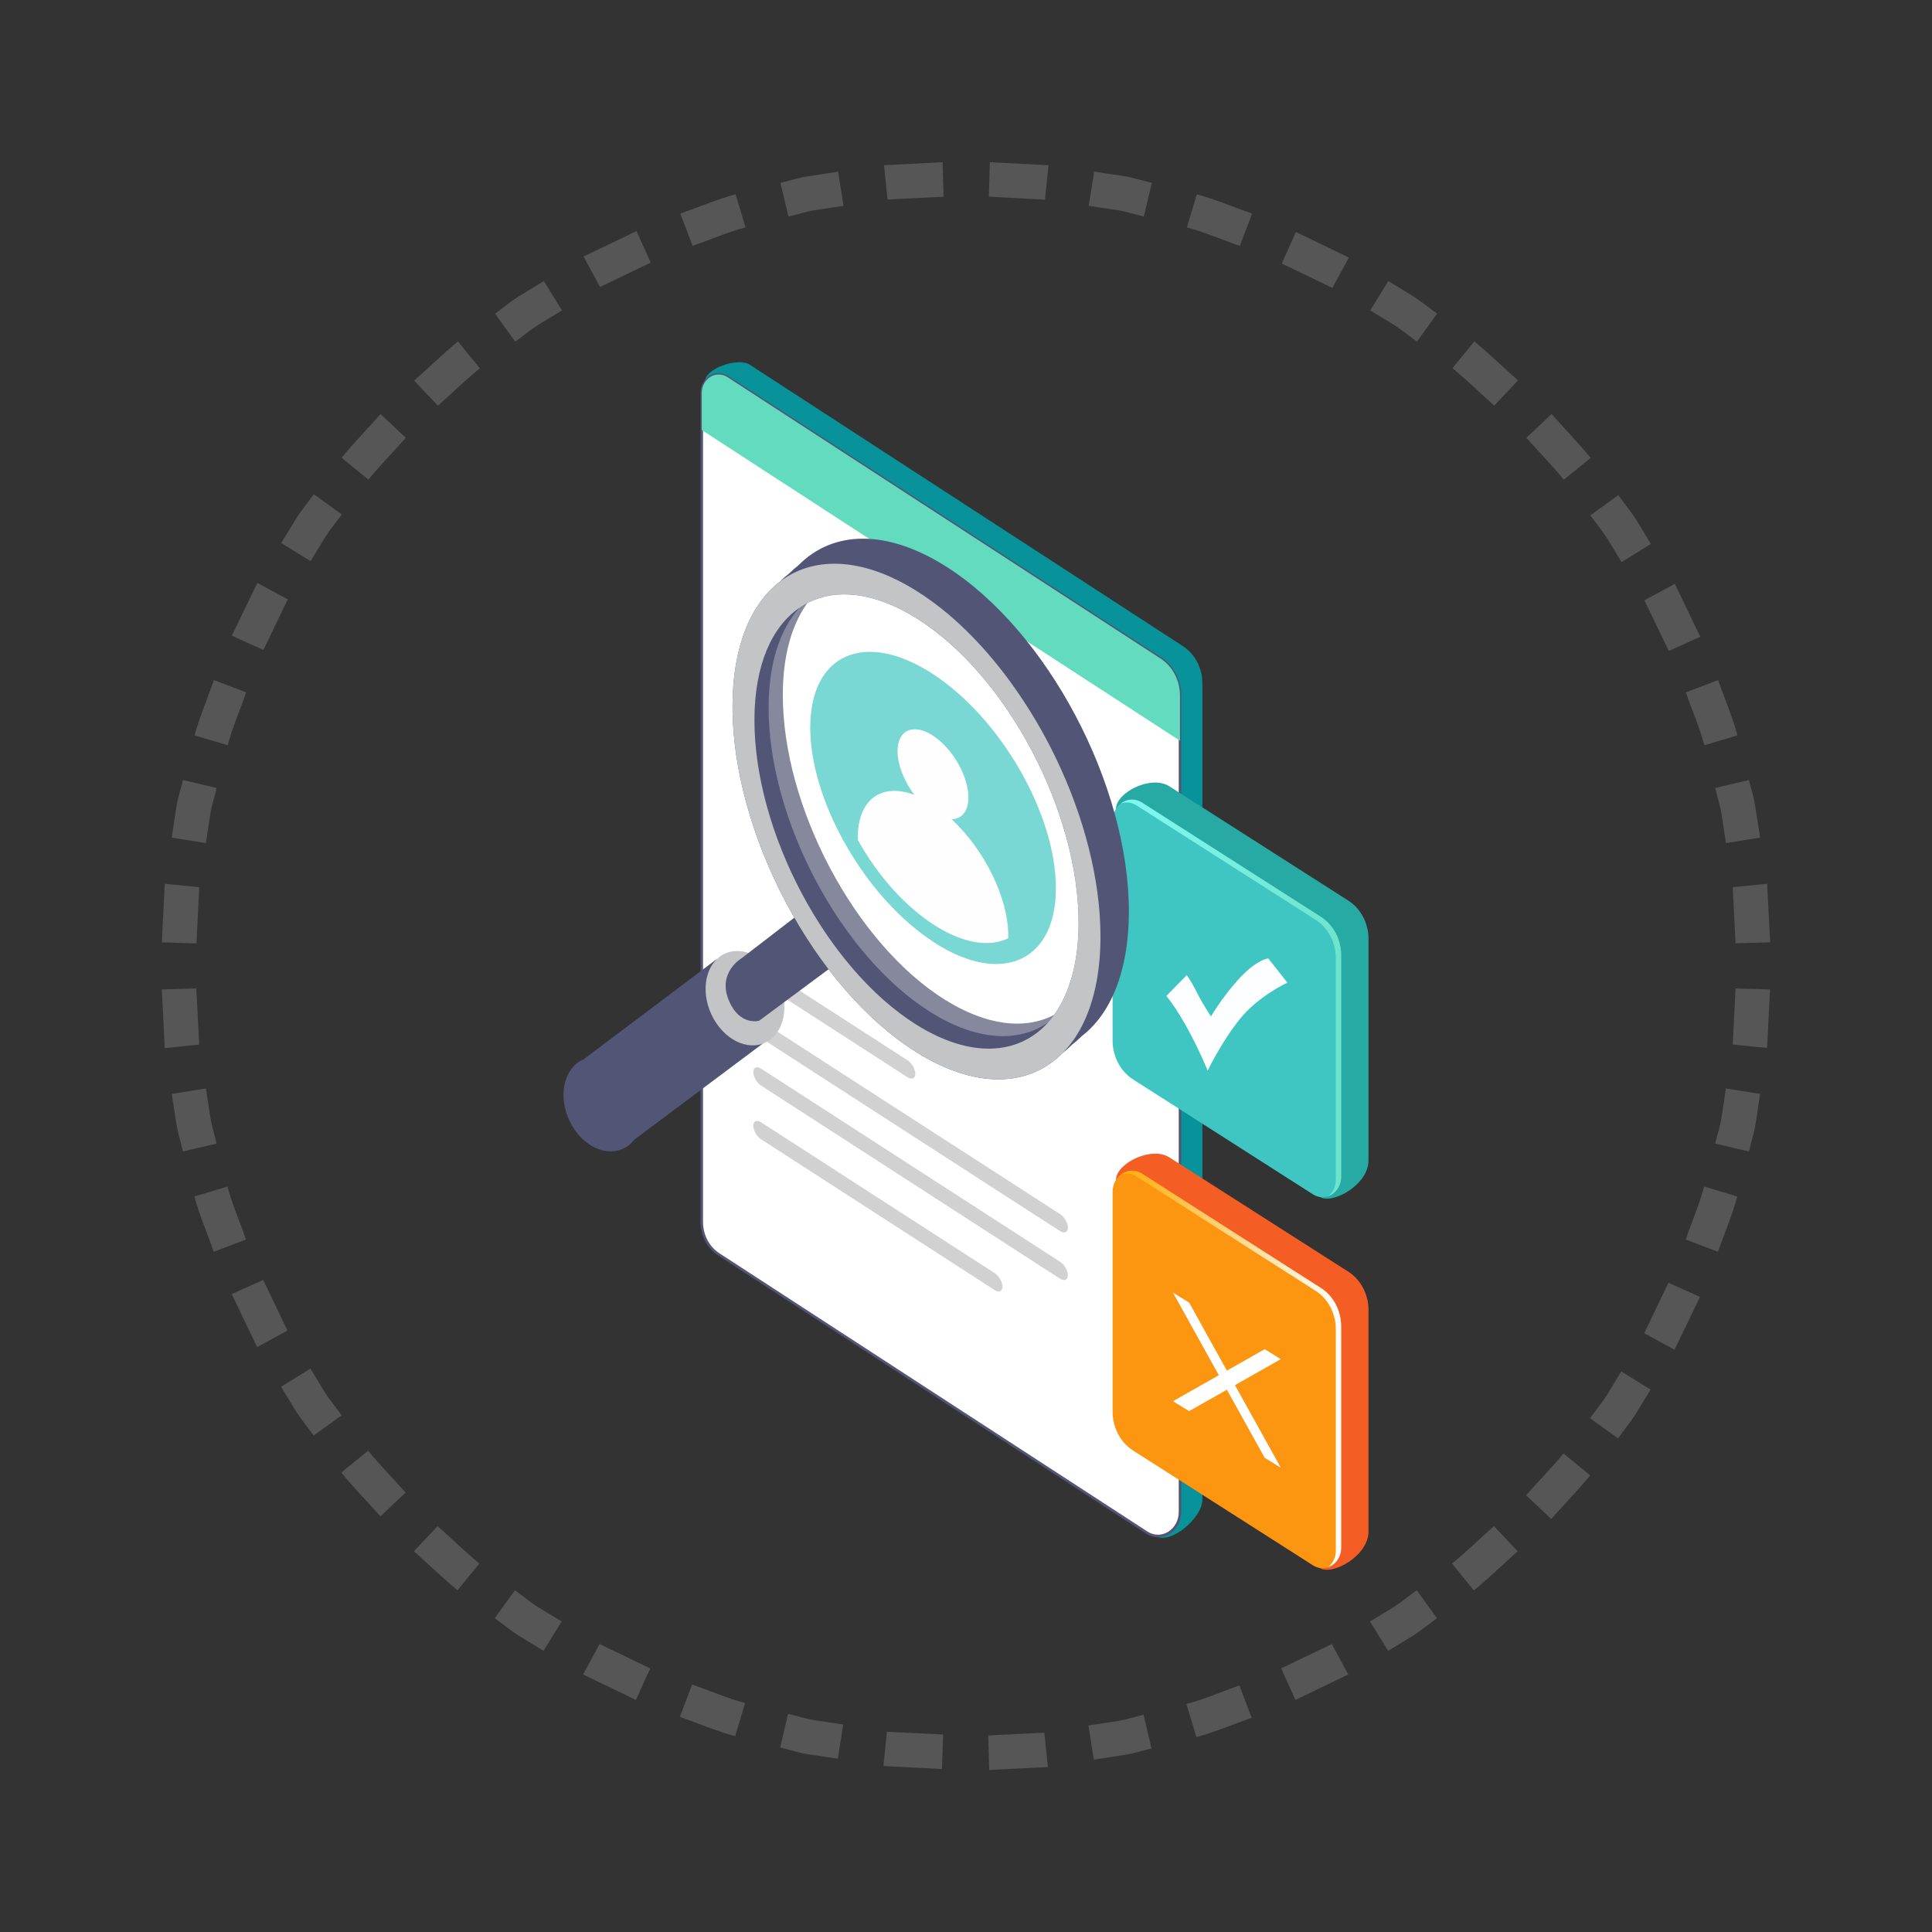 <svg width="192" height="192" viewBox="0 0 192 192" fill="none" xmlns="http://www.w3.org/2000/svg">
    <rect x="0" y="0" width="192" height="192" fill="#333333" stroke="none"/>
    <g opacity="0.42">
        <g opacity="0.42">
            <path fill-rule="evenodd" clip-rule="evenodd" d="M172.647 118.906L169.36 117.919C168.882 119.709 168.125 121.422 167.523 123.181L170.733 124.4C171.366 122.563 172.153 120.774 172.647 118.906Z" fill="#FCFCFE"/>
            <path fill-rule="evenodd" clip-rule="evenodd" d="M174.916 108.71L171.521 108.17L171.104 110.932C170.965 111.858 170.672 112.738 170.456 113.648L173.805 114.435C174.021 113.494 174.345 112.568 174.484 111.596L174.916 108.71Z" fill="#FCFCFE"/>
            <path fill-rule="evenodd" clip-rule="evenodd" d="M175.903 98.327L172.477 98.235L172.199 103.805L175.61 104.145L175.903 98.327Z" fill="#FCFCFE"/>
        </g>
    </g>
    <g opacity="0.42">
        <g opacity="0.42">
            <path fill-rule="evenodd" clip-rule="evenodd" d="M158.032 146.622L155.378 144.447C154.189 145.882 152.893 147.209 151.658 148.598L154.158 150.958C155.439 149.523 156.797 148.119 158.032 146.622Z" fill="#FCFCFE"/>
            <path fill-rule="evenodd" clip-rule="evenodd" d="M164.035 138.097L161.118 136.292L159.667 138.684C159.158 139.455 158.571 140.18 158.016 140.936L160.794 142.942C161.365 142.155 161.982 141.399 162.507 140.597L164.035 138.097Z" fill="#FCFCFE"/>
            <path fill-rule="evenodd" clip-rule="evenodd" d="M168.943 128.885L165.81 127.48L163.402 132.495L166.412 134.131L168.943 128.885Z" fill="#FCFCFE"/>
        </g>
    </g>
    <g opacity="0.42">
        <g opacity="0.42">
            <path fill-rule="evenodd" clip-rule="evenodd" d="M133.987 166.405L132.351 163.381L127.32 165.803L128.74 168.936L133.987 166.405Z" fill="#FCFCFE"/>
            <path fill-rule="evenodd" clip-rule="evenodd" d="M142.8 160.816L140.794 158.038C140.038 158.578 139.328 159.18 138.541 159.689L136.148 161.14L137.954 164.056L140.439 162.544C141.257 162.004 142.013 161.387 142.8 160.816Z" fill="#FCFCFE"/>
            <path fill-rule="evenodd" clip-rule="evenodd" d="M150.825 154.164L148.464 151.664C147.075 152.899 145.748 154.21 144.297 155.383L146.473 158.052C147.985 156.818 149.374 155.445 150.825 154.164Z" fill="#FCFCFE"/>
        </g>
    </g>
    <g opacity="0.42">
        <g opacity="0.42">
            <path fill-rule="evenodd" clip-rule="evenodd" d="M104.139 175.602L103.784 172.192L98.213 172.47L98.305 175.895L104.139 175.602Z" fill="#FCFCFE"/>
            <path fill-rule="evenodd" clip-rule="evenodd" d="M114.434 173.759L113.647 170.411C112.736 170.627 111.856 170.92 110.93 171.059L108.168 171.476L108.708 174.87L111.594 174.423C112.551 174.3 113.492 173.975 114.434 173.759Z" fill="#FCFCFE"/>
            <path fill-rule="evenodd" clip-rule="evenodd" d="M124.387 170.715L123.168 167.505C121.409 168.107 119.696 168.879 117.905 169.342L118.893 172.628C120.76 172.134 122.551 171.348 124.387 170.715Z" fill="#FCFCFE"/>
        </g>
    </g>
    <g opacity="0.42">
        <g opacity="0.42">
            <path fill-rule="evenodd" clip-rule="evenodd" d="M73.059 172.535L74.046 169.248C72.256 168.77 70.543 168.013 68.784 167.412L67.564 170.621C69.386 171.254 71.176 172.041 73.059 172.535Z" fill="#FCFCFE"/>
            <path fill-rule="evenodd" clip-rule="evenodd" d="M83.259 174.777L83.799 171.382L81.036 170.966C80.11 170.827 79.231 170.533 78.32 170.317L77.533 173.666C78.475 173.882 79.4 174.206 80.373 174.345L83.259 174.777Z" fill="#FCFCFE"/>
            <path fill-rule="evenodd" clip-rule="evenodd" d="M93.615 175.802L93.723 172.376L88.136 172.098L87.797 175.508L93.615 175.802Z" fill="#FCFCFE"/>
        </g>
    </g>
    <g opacity="0.42">
        <g opacity="0.42">
            <path fill-rule="evenodd" clip-rule="evenodd" d="M45.464 158.037L47.64 155.383C46.204 154.195 44.877 152.899 43.488 151.664L41.127 154.164C42.578 155.445 43.967 156.802 45.464 158.037Z" fill="#FCFCFE"/>
            <path fill-rule="evenodd" clip-rule="evenodd" d="M54.014 164.056L55.82 161.14L53.428 159.689C52.656 159.18 51.931 158.594 51.174 158.038L49.168 160.816C49.955 161.387 50.711 162.004 51.514 162.528L54.014 164.056Z" fill="#FCFCFE"/>
            <path fill-rule="evenodd" clip-rule="evenodd" d="M63.196 168.936L64.616 165.803L59.585 163.381L57.949 166.405L63.196 168.936Z" fill="#FCFCFE"/>
        </g>
    </g>
    <g opacity="0.42">
        <g opacity="0.42">
            <path fill-rule="evenodd" clip-rule="evenodd" d="M25.556 133.865L28.566 132.23L26.158 127.199L23.025 128.603L25.556 133.865Z" fill="#FCFCFE"/>
            <path fill-rule="evenodd" clip-rule="evenodd" d="M31.174 142.661L33.952 140.655C33.411 139.899 32.809 139.189 32.3 138.402L30.849 136.01L27.933 137.816L29.445 140.3C29.985 141.118 30.602 141.874 31.174 142.661Z" fill="#FCFCFE"/>
            <path fill-rule="evenodd" clip-rule="evenodd" d="M37.809 150.693L40.309 148.332C39.075 146.943 37.763 145.616 36.59 144.166L33.92 146.341C35.155 147.853 36.513 149.242 37.809 150.693Z" fill="#FCFCFE"/>
        </g>
    </g>
    <g opacity="0.42">
        <g opacity="0.42">
            <path fill-rule="evenodd" clip-rule="evenodd" d="M16.375 104.16L19.801 103.805L19.508 98.235L16.082 98.327L16.375 104.16Z" fill="#FCFCFE"/>
            <path fill-rule="evenodd" clip-rule="evenodd" d="M18.18 114.435L21.529 113.648C21.313 112.738 21.02 111.858 20.881 110.932L20.465 108.17L17.069 108.71L17.517 111.596C17.656 112.553 17.965 113.478 18.18 114.435Z" fill="#FCFCFE"/>
            <path fill-rule="evenodd" clip-rule="evenodd" d="M21.236 124.4L24.446 123.181C23.844 121.422 23.072 119.709 22.61 117.919L19.322 118.906C19.816 120.774 20.619 122.563 21.236 124.4Z" fill="#FCFCFE"/>
        </g>
    </g>
    <g opacity="0.42">
        <g opacity="0.42">
            <path fill-rule="evenodd" clip-rule="evenodd" d="M19.338 73.077L22.625 74.064C23.104 72.275 23.86 70.562 24.462 68.803L21.252 67.584C20.634 69.42 19.847 71.21 19.338 73.077Z" fill="#FCFCFE"/>
            <path fill-rule="evenodd" clip-rule="evenodd" d="M17.068 83.244L20.464 83.784L20.88 81.022C21.019 80.097 21.312 79.217 21.529 78.306L18.18 77.52C17.963 78.461 17.639 79.387 17.5 80.359L17.068 83.244Z" fill="#FCFCFE"/>
            <path fill-rule="evenodd" clip-rule="evenodd" d="M16.081 93.648L19.523 93.756L19.8 88.17L16.374 87.831L16.081 93.648Z" fill="#FCFCFE"/>
        </g>
    </g>
    <g opacity="0.42">
        <g opacity="0.42">
            <path fill-rule="evenodd" clip-rule="evenodd" d="M33.951 45.486L36.606 47.662C37.794 46.227 39.09 44.9 40.325 43.511L37.825 41.15C36.544 42.585 35.186 43.989 33.951 45.486Z" fill="#FCFCFE"/>
            <path fill-rule="evenodd" clip-rule="evenodd" d="M27.947 53.962L30.864 55.768L32.315 53.376C32.824 52.605 33.411 51.879 33.966 51.123L31.188 49.117C30.617 49.904 30 50.66 29.475 51.463L27.947 53.962Z" fill="#FCFCFE"/>
            <path fill-rule="evenodd" clip-rule="evenodd" d="M23.041 63.175L26.174 64.595L28.597 59.564L25.572 57.929L23.041 63.175Z" fill="#FCFCFE"/>
        </g>
    </g>
    <g opacity="0.42">
        <g opacity="0.42">
            <path fill-rule="evenodd" clip-rule="evenodd" d="M57.995 25.495L59.631 28.52L64.662 26.097L63.258 22.965L57.995 25.495Z" fill="#FCFCFE"/>
            <path fill-rule="evenodd" clip-rule="evenodd" d="M49.198 31.173L51.205 33.951C51.961 33.411 52.671 32.809 53.458 32.3L55.85 30.849L54.044 27.933L51.559 29.445C50.726 29.97 49.985 30.602 49.198 31.173Z" fill="#FCFCFE"/>
            <path fill-rule="evenodd" clip-rule="evenodd" d="M41.158 37.821L43.519 40.32C44.908 39.086 46.236 37.774 47.686 36.602L45.51 33.932C44.013 35.166 42.624 36.54 41.158 37.821Z" fill="#FCFCFE"/>
        </g>
    </g>
    <g opacity="0.42">
        <g opacity="0.42">
            <path fill-rule="evenodd" clip-rule="evenodd" d="M87.858 16.416L88.198 19.826L93.769 19.548L93.677 16.123L87.858 16.416Z" fill="#FCFCFE"/>
            <path fill-rule="evenodd" clip-rule="evenodd" d="M77.564 18.171L78.352 21.52C79.262 21.303 80.142 21.01 81.068 20.872L83.83 20.455L83.29 17.06L80.404 17.508C79.432 17.631 78.506 17.955 77.564 18.171Z" fill="#FCFCFE"/>
            <path fill-rule="evenodd" clip-rule="evenodd" d="M67.609 21.223L68.829 24.433C70.588 23.831 72.301 23.059 74.091 22.596L73.103 19.31C71.236 19.803 69.446 20.59 67.609 21.223Z" fill="#FCFCFE"/>
        </g>
    </g>
    <g opacity="0.42">
        <g opacity="0.42">
            <path fill-rule="evenodd" clip-rule="evenodd" d="M118.94 19.309L117.952 22.596C119.742 23.075 121.455 23.831 123.215 24.432L124.434 21.223C122.597 20.606 120.823 19.819 118.94 19.309Z" fill="#FCFCFE"/>
            <path fill-rule="evenodd" clip-rule="evenodd" d="M108.738 17.06L108.198 20.455L110.961 20.871C111.887 21.01 112.766 21.303 113.677 21.519L114.464 18.171C113.523 17.955 112.597 17.631 111.624 17.492L108.738 17.06Z" fill="#FCFCFE"/>
            <path fill-rule="evenodd" clip-rule="evenodd" d="M98.368 16.122L98.275 19.548L103.847 19.841L104.202 16.416L98.368 16.122Z" fill="#FCFCFE"/>
        </g>
    </g>
    <g opacity="0.42">
        <g opacity="0.42">
            <path fill-rule="evenodd" clip-rule="evenodd" d="M146.52 33.932L144.344 36.586C145.779 37.774 147.106 39.07 148.495 40.305L150.856 37.805C149.421 36.524 148.017 35.166 146.52 33.932Z" fill="#FCFCFE"/>
            <path fill-rule="evenodd" clip-rule="evenodd" d="M137.972 27.933L136.166 30.849L138.558 32.3C139.33 32.809 140.055 33.395 140.811 33.951L142.818 31.173C142.031 30.602 141.274 29.985 140.472 29.461L137.972 27.933Z" fill="#FCFCFE"/>
            <path fill-rule="evenodd" clip-rule="evenodd" d="M128.787 23.059L127.383 26.191L132.414 28.613L134.05 25.589L128.787 23.059Z" fill="#FCFCFE"/>
        </g>
    </g>
    <g opacity="0.42">
        <g opacity="0.42">
            <path fill-rule="evenodd" clip-rule="evenodd" d="M166.442 58.023L163.417 59.658L165.84 64.689L168.973 63.284L166.442 58.023Z" fill="#FCFCFE"/>
            <path fill-rule="evenodd" clip-rule="evenodd" d="M160.825 49.211L158.047 51.217C158.587 51.973 159.189 52.683 159.698 53.47L161.149 55.861L164.066 54.056L162.553 51.572C162.013 50.754 161.396 49.998 160.825 49.211Z" fill="#FCFCFE"/>
            <path fill-rule="evenodd" clip-rule="evenodd" d="M154.19 41.15L151.689 43.511C152.924 44.9 154.236 46.227 155.409 47.677L158.079 45.501C156.844 44.005 155.486 42.6 154.19 41.15Z" fill="#FCFCFE"/>
        </g>
    </g>
    <g opacity="0.42">
        <g opacity="0.42">
            <path fill-rule="evenodd" clip-rule="evenodd" d="M175.61 87.831L172.199 88.17L172.477 93.74L175.919 93.648L175.61 87.831Z" fill="#FCFCFE"/>
            <path fill-rule="evenodd" clip-rule="evenodd" d="M173.805 77.52L170.456 78.306C170.672 79.217 170.965 80.097 171.104 81.022L171.521 83.784L174.916 83.244L174.469 80.359C174.345 79.387 174.037 78.461 173.805 77.52Z" fill="#FCFCFE"/>
            <path fill-rule="evenodd" clip-rule="evenodd" d="M170.749 67.584L167.539 68.803C168.141 70.562 168.913 72.275 169.376 74.064L172.663 73.077C172.169 71.21 171.382 69.435 170.749 67.584Z" fill="#FCFCFE"/>
        </g>
    </g>
    <path d="M74.49 36.23L117.528 64.194C118.125 64.573 118.621 65.116 118.965 65.769C119.31 66.421 119.491 67.161 119.491 67.914V149.03C119.491 150.866 116.286 153.564 114.829 152.639L73.672 123.436C73.153 123.106 72.722 122.634 72.423 122.066C72.123 121.498 71.965 120.855 71.964 120.2L70.046 37.974C70.046 36.565 73.366 35.517 74.49 36.23Z" fill="#089299"/>
    <path d="M117.268 69.139V150.254C117.269 150.674 117.169 151.086 116.977 151.449C116.785 151.812 116.508 152.114 116.175 152.324C115.841 152.533 115.463 152.643 115.078 152.642C114.693 152.641 114.315 152.529 113.983 152.318L71.448 124.668C70.929 124.338 70.498 123.866 70.198 123.298C69.899 122.729 69.741 122.086 69.74 121.431V39.041C69.74 38.718 69.819 38.401 69.968 38.122C70.116 37.843 70.33 37.611 70.587 37.45C70.844 37.289 71.135 37.205 71.432 37.206C71.728 37.207 72.019 37.294 72.275 37.456L115.312 65.419C115.908 65.799 116.403 66.342 116.746 66.995C117.089 67.647 117.269 68.387 117.268 69.139Z" fill="url(#paint0_linear_7529_352409)" stroke="#525575" stroke-width="0.25" stroke-miterlimit="10"/>
    <path d="M117.268 69.139V73.617L69.74 42.734V39.051C69.74 38.728 69.819 38.411 69.968 38.132C70.116 37.852 70.33 37.621 70.587 37.46C70.844 37.299 71.135 37.215 71.432 37.216C71.728 37.217 72.019 37.303 72.275 37.466L115.312 65.429C115.907 65.808 116.4 66.349 116.744 67C117.087 67.651 117.268 68.389 117.268 69.139Z" fill="url(#paint1_linear_7529_352409)"/>
    <path d="M90.187 107.056L76.254 98.062C75.828 97.787 75.481 97.183 75.481 96.719C75.481 96.256 75.825 96.1 76.254 96.376L90.187 105.369C90.612 105.643 90.962 106.247 90.962 106.712C90.96 107.176 90.615 107.33 90.187 107.056Z" fill="#D1D1D1"/>
    <path d="M105.35 122.348L75.634 103.163C75.207 102.889 74.859 102.285 74.859 101.82C74.859 101.356 75.204 101.202 75.634 101.476L105.357 120.662C105.782 120.937 106.13 121.541 106.13 122.005C106.123 122.468 105.77 122.624 105.35 122.348Z" fill="#D1D1D1"/>
    <path d="M105.35 127.081L75.634 107.885C75.207 107.611 74.859 107.007 74.859 106.544C74.859 106.078 75.204 105.925 75.634 106.198L105.35 125.393C105.775 125.667 106.123 126.271 106.123 126.734C106.123 127.192 105.77 127.346 105.35 127.081Z" fill="#D1D1D1"/>
    <path d="M98.847 128.207L75.634 113.218C75.207 112.944 74.859 112.34 74.859 111.875C74.859 111.412 75.204 111.258 75.634 111.532L98.847 126.518C99.273 126.794 99.622 127.398 99.622 127.862C99.622 128.327 99.273 128.483 98.847 128.207Z" fill="#D1D1D1"/>
    <path d="M80.522 72.304C80.522 75.857 81.797 79.917 83.881 83.661C84.213 84.261 84.57 84.852 84.94 85.432C86.853 88.413 89.264 91.094 91.902 93.009C92.085 93.14 92.267 93.268 92.452 93.395C92.543 93.457 92.638 93.519 92.729 93.583C92.82 93.647 92.913 93.705 93.004 93.771L93.556 94.105C96.192 95.633 98.599 96.104 100.513 95.62C100.878 95.53 101.235 95.401 101.577 95.234C103.659 94.211 104.936 91.818 104.936 88.269C104.936 80.926 99.469 71.4 92.729 66.995C85.989 62.591 80.522 64.953 80.522 72.304Z" fill="#40C6C2"/>
    <path d="M85.25 83.211C85.25 83.297 85.25 83.382 85.25 83.47C85.531 83.976 85.83 84.477 86.145 84.97C87.763 87.488 89.798 89.75 92.026 91.369C92.181 91.48 92.335 91.589 92.491 91.696L92.725 91.851L92.958 92.001L93.423 92.283C95.651 93.575 97.685 93.971 99.302 93.564C99.61 93.487 99.91 93.377 100.199 93.236C100.199 93.153 100.199 93.069 100.199 92.984C100.199 89.182 97.807 84.426 94.571 81.414C95.572 81.391 96.24 80.624 96.24 79.247C96.24 77.129 94.663 74.381 92.72 73.111C90.778 71.841 89.199 72.529 89.199 74.647C89.199 76.024 89.867 77.664 90.867 78.994C87.64 77.776 85.25 79.406 85.25 83.211Z" fill="#FFFEFF"/>
    <path d="M116.194 78.133L133.993 89.501C134.604 89.891 135.11 90.448 135.462 91.117C135.814 91.786 135.999 92.543 136 93.315V115.325C136 117.764 132.383 119.735 131.152 118.945L115.323 105.647C114.703 105.251 114.189 104.685 113.831 104.005C113.474 103.326 113.286 102.556 113.286 101.773L110.904 80.388C110.903 78.755 114.379 76.994 116.194 78.133Z" fill="#26AAA3"/>
    <path d="M113.479 79.751L131.276 91.119C131.887 91.51 132.393 92.067 132.745 92.736C133.097 93.406 133.282 94.164 133.282 94.935V116.951C133.282 117.307 133.196 117.657 133.032 117.965C132.868 118.273 132.632 118.528 132.349 118.705C132.065 118.882 131.743 118.975 131.417 118.973C131.09 118.971 130.769 118.876 130.487 118.696L112.606 107.273C111.985 106.877 111.471 106.311 111.113 105.632C110.756 104.952 110.568 104.182 110.568 103.399V81.567C110.569 81.197 110.659 80.833 110.83 80.512C111 80.192 111.246 79.926 111.541 79.742C111.836 79.557 112.171 79.461 112.511 79.463C112.851 79.465 113.185 79.564 113.479 79.751Z" fill="#40C6C2"/>
    <path d="M132.752 117.233V95.224C132.752 94.453 132.567 93.695 132.215 93.026C131.863 92.357 131.357 91.799 130.746 91.409L112.947 80.041C112.714 79.889 112.453 79.793 112.183 79.761C111.913 79.729 111.64 79.76 111.382 79.853C111.684 79.616 112.044 79.48 112.416 79.462C112.788 79.444 113.157 79.544 113.478 79.75L131.275 91.118C131.886 91.508 132.392 92.066 132.744 92.735C133.096 93.404 133.281 94.162 133.281 94.934V116.951C133.282 117.382 133.156 117.802 132.922 118.149C132.688 118.496 132.357 118.751 131.979 118.878C132.221 118.693 132.417 118.446 132.552 118.159C132.686 117.873 132.755 117.555 132.752 117.233Z" fill="url(#paint2_linear_7529_352409)"/>
    <path d="M126.042 95.245C126.042 95.245 125.009 95.32 123.328 97.059C122.211 98.26 121.212 99.585 120.346 101.011C119.771 100.155 119.25 99.258 118.787 98.325C118.538 97.83 118.255 97.356 117.942 96.907L115.915 98.97C118.207 101.874 120.017 106.404 120.017 106.404C120.017 106.404 121.365 103.568 123.213 101.272C125.061 98.976 127.938 97.655 127.938 97.655L126.042 95.245Z" fill="#FDFEFF"/>
    <path d="M116.194 115.01L133.993 126.378C134.604 126.768 135.11 127.326 135.462 127.995C135.814 128.664 135.999 129.422 136 130.193V152.202C136 154.641 132.383 156.614 131.152 155.823L115.323 142.524C114.703 142.128 114.188 141.562 113.831 140.883C113.473 140.203 113.286 139.433 113.286 138.65L110.904 117.265C110.903 115.638 114.379 113.878 116.194 115.01Z" fill="#F45D23"/>
    <path d="M113.479 116.63L131.276 127.998C131.887 128.388 132.393 128.945 132.745 129.614C133.097 130.283 133.282 131.041 133.282 131.812V153.821C133.282 154.177 133.196 154.527 133.032 154.835C132.868 155.143 132.632 155.398 132.349 155.575C132.065 155.752 131.743 155.845 131.417 155.843C131.09 155.841 130.769 155.745 130.487 155.565L112.606 144.152C111.985 143.756 111.471 143.19 111.114 142.511C110.756 141.831 110.568 141.061 110.568 140.278V118.452C110.567 118.081 110.656 117.716 110.827 117.394C110.997 117.072 111.242 116.805 111.538 116.62C111.833 116.435 112.169 116.339 112.509 116.341C112.85 116.342 113.185 116.442 113.479 116.63Z" fill="#FC950F"/>
    <path d="M132.752 154.11V132.101C132.752 131.33 132.567 130.573 132.215 129.904C131.863 129.235 131.357 128.678 130.746 128.287L112.947 116.919C112.714 116.768 112.453 116.674 112.183 116.641C111.913 116.609 111.64 116.64 111.382 116.732C111.684 116.495 112.044 116.359 112.416 116.341C112.788 116.323 113.157 116.424 113.478 116.63L131.275 127.999C131.886 128.388 132.392 128.945 132.744 129.614C133.096 130.284 133.281 131.041 133.281 131.812V153.821C133.282 154.252 133.156 154.672 132.922 155.019C132.688 155.366 132.357 155.622 131.979 155.749C132.22 155.564 132.415 155.318 132.55 155.033C132.685 154.747 132.754 154.431 132.752 154.11Z" fill="url(#paint3_linear_7529_352409)"/>
    <path d="M125.682 144.873L116.569 128.458L118.173 129.449L127.286 145.861L125.682 144.873Z" fill="white"/>
    <path d="M118.173 140.239L127.286 135.069L125.682 134.081L116.569 139.251L118.173 140.239Z" fill="white"/>
    <path d="M75.847 103.677L71.225 95.316L57.988 105.283C57.819 105.353 57.655 105.44 57.501 105.543C55.799 106.706 55.5 109.524 56.833 111.839C58.012 113.889 60.075 114.854 61.715 114.24H61.725C62.224 114.056 62.666 113.726 63.003 113.285L75.847 103.677Z" fill="#525575"/>
    <path d="M76.444 103.39C78.146 102.228 78.447 99.41 77.115 97.094C75.783 94.779 73.324 93.844 71.622 95.006C69.92 96.168 69.62 98.987 70.951 101.302C72.283 103.617 74.742 104.552 76.444 103.39Z" fill="#C2C4C6"/>
    <path d="M79.675 90.63L73.718 95.215C73.718 95.215 71.234 96.64 72.451 99.471C73.536 101.996 75.447 101.437 75.447 101.437L82.936 95.882L79.675 90.63Z" fill="#525575"/>
    <path d="M72.798 70.143C72.763 82.781 80.922 98.181 91.022 104.533C96.958 108.268 102.243 108.039 105.598 104.651C105.928 104.397 106.242 104.12 106.538 103.82C106.869 103.568 107.183 103.291 107.478 102.991C110.392 100.764 112.171 96.523 112.186 90.653C112.219 78.009 104.061 62.615 93.965 56.265C88.026 52.53 82.739 52.755 79.386 56.145C79.056 56.398 78.741 56.676 78.445 56.976C78.114 57.228 77.8 57.505 77.504 57.805C74.601 60.032 72.812 64.273 72.798 70.143ZM104.757 100.856C101.881 102.357 98.053 101.961 93.853 99.32C84.956 93.724 77.768 80.157 77.797 69.023C77.797 65.136 78.696 62.063 80.225 59.94C83.101 58.439 86.932 58.837 91.134 61.48C100.028 67.074 107.216 80.635 107.187 91.775C107.177 95.66 106.286 98.734 104.757 100.856Z" fill="#525575"/>
    <path d="M72.798 70.145C72.763 82.783 80.922 98.181 91.022 104.533C101.122 110.884 109.331 105.782 109.364 93.142C109.377 87.413 107.71 81.115 104.938 75.35C104.916 75.298 104.89 75.249 104.866 75.198C103.589 72.565 102.09 70.067 100.388 67.736C97.678 64.023 94.513 60.883 91.132 58.756C81.041 52.402 72.829 57.501 72.798 70.145ZM74.975 71.512C74.985 66.134 76.679 62.307 79.43 60.416C82.373 58.386 86.531 58.583 91.139 61.478C100.034 67.072 107.221 80.637 107.192 91.772C107.182 96.153 106.054 99.509 104.148 101.623C101.21 104.883 96.428 105.2 91.034 101.811C82.131 96.213 74.945 82.646 74.975 71.512Z" fill="#C2C4C6"/>
    <path opacity="0.3" d="M76.384 70.269C76.355 81.4 83.542 94.967 92.44 100.563C97.04 103.456 101.195 103.653 104.15 101.623C106.056 99.509 107.184 96.153 107.195 91.772C107.224 80.637 100.036 67.072 91.142 61.478C86.539 58.583 82.38 58.386 79.432 60.416C77.527 62.53 76.394 65.886 76.384 70.269Z" fill="white"/>
    <defs>
        <linearGradient id="paint0_linear_7529_352409" x1="64692.8" y1="189504" x2="91015.3" y2="212126" gradientUnits="userSpaceOnUse">
            <stop stop-color="white"/>
            <stop offset="1" stop-color="#EFEFEF"/>
        </linearGradient>
        <linearGradient id="paint1_linear_7529_352409" x1="69621" y1="56746" x2="69370.6" y2="62614.4" gradientUnits="userSpaceOnUse">
            <stop stop-color="#63DBBF"/>
            <stop offset="1" stop-color="#70E5CF"/>
        </linearGradient>
        <linearGradient id="paint2_linear_7529_352409" x1="111.384" y1="99.166" x2="133.283" y2="99.166" gradientUnits="userSpaceOnUse">
            <stop stop-color="#80F9F3"/>
            <stop offset="1" stop-color="#6EE3CC"/>
        </linearGradient>
        <linearGradient id="paint3_linear_7529_352409" x1="111.384" y1="136.044" x2="133.283" y2="136.044" gradientUnits="userSpaceOnUse">
            <stop stop-color="#FFAC06"/>
            <stop offset="1" stop-color="white"/>
        </linearGradient>
    </defs>
</svg>
